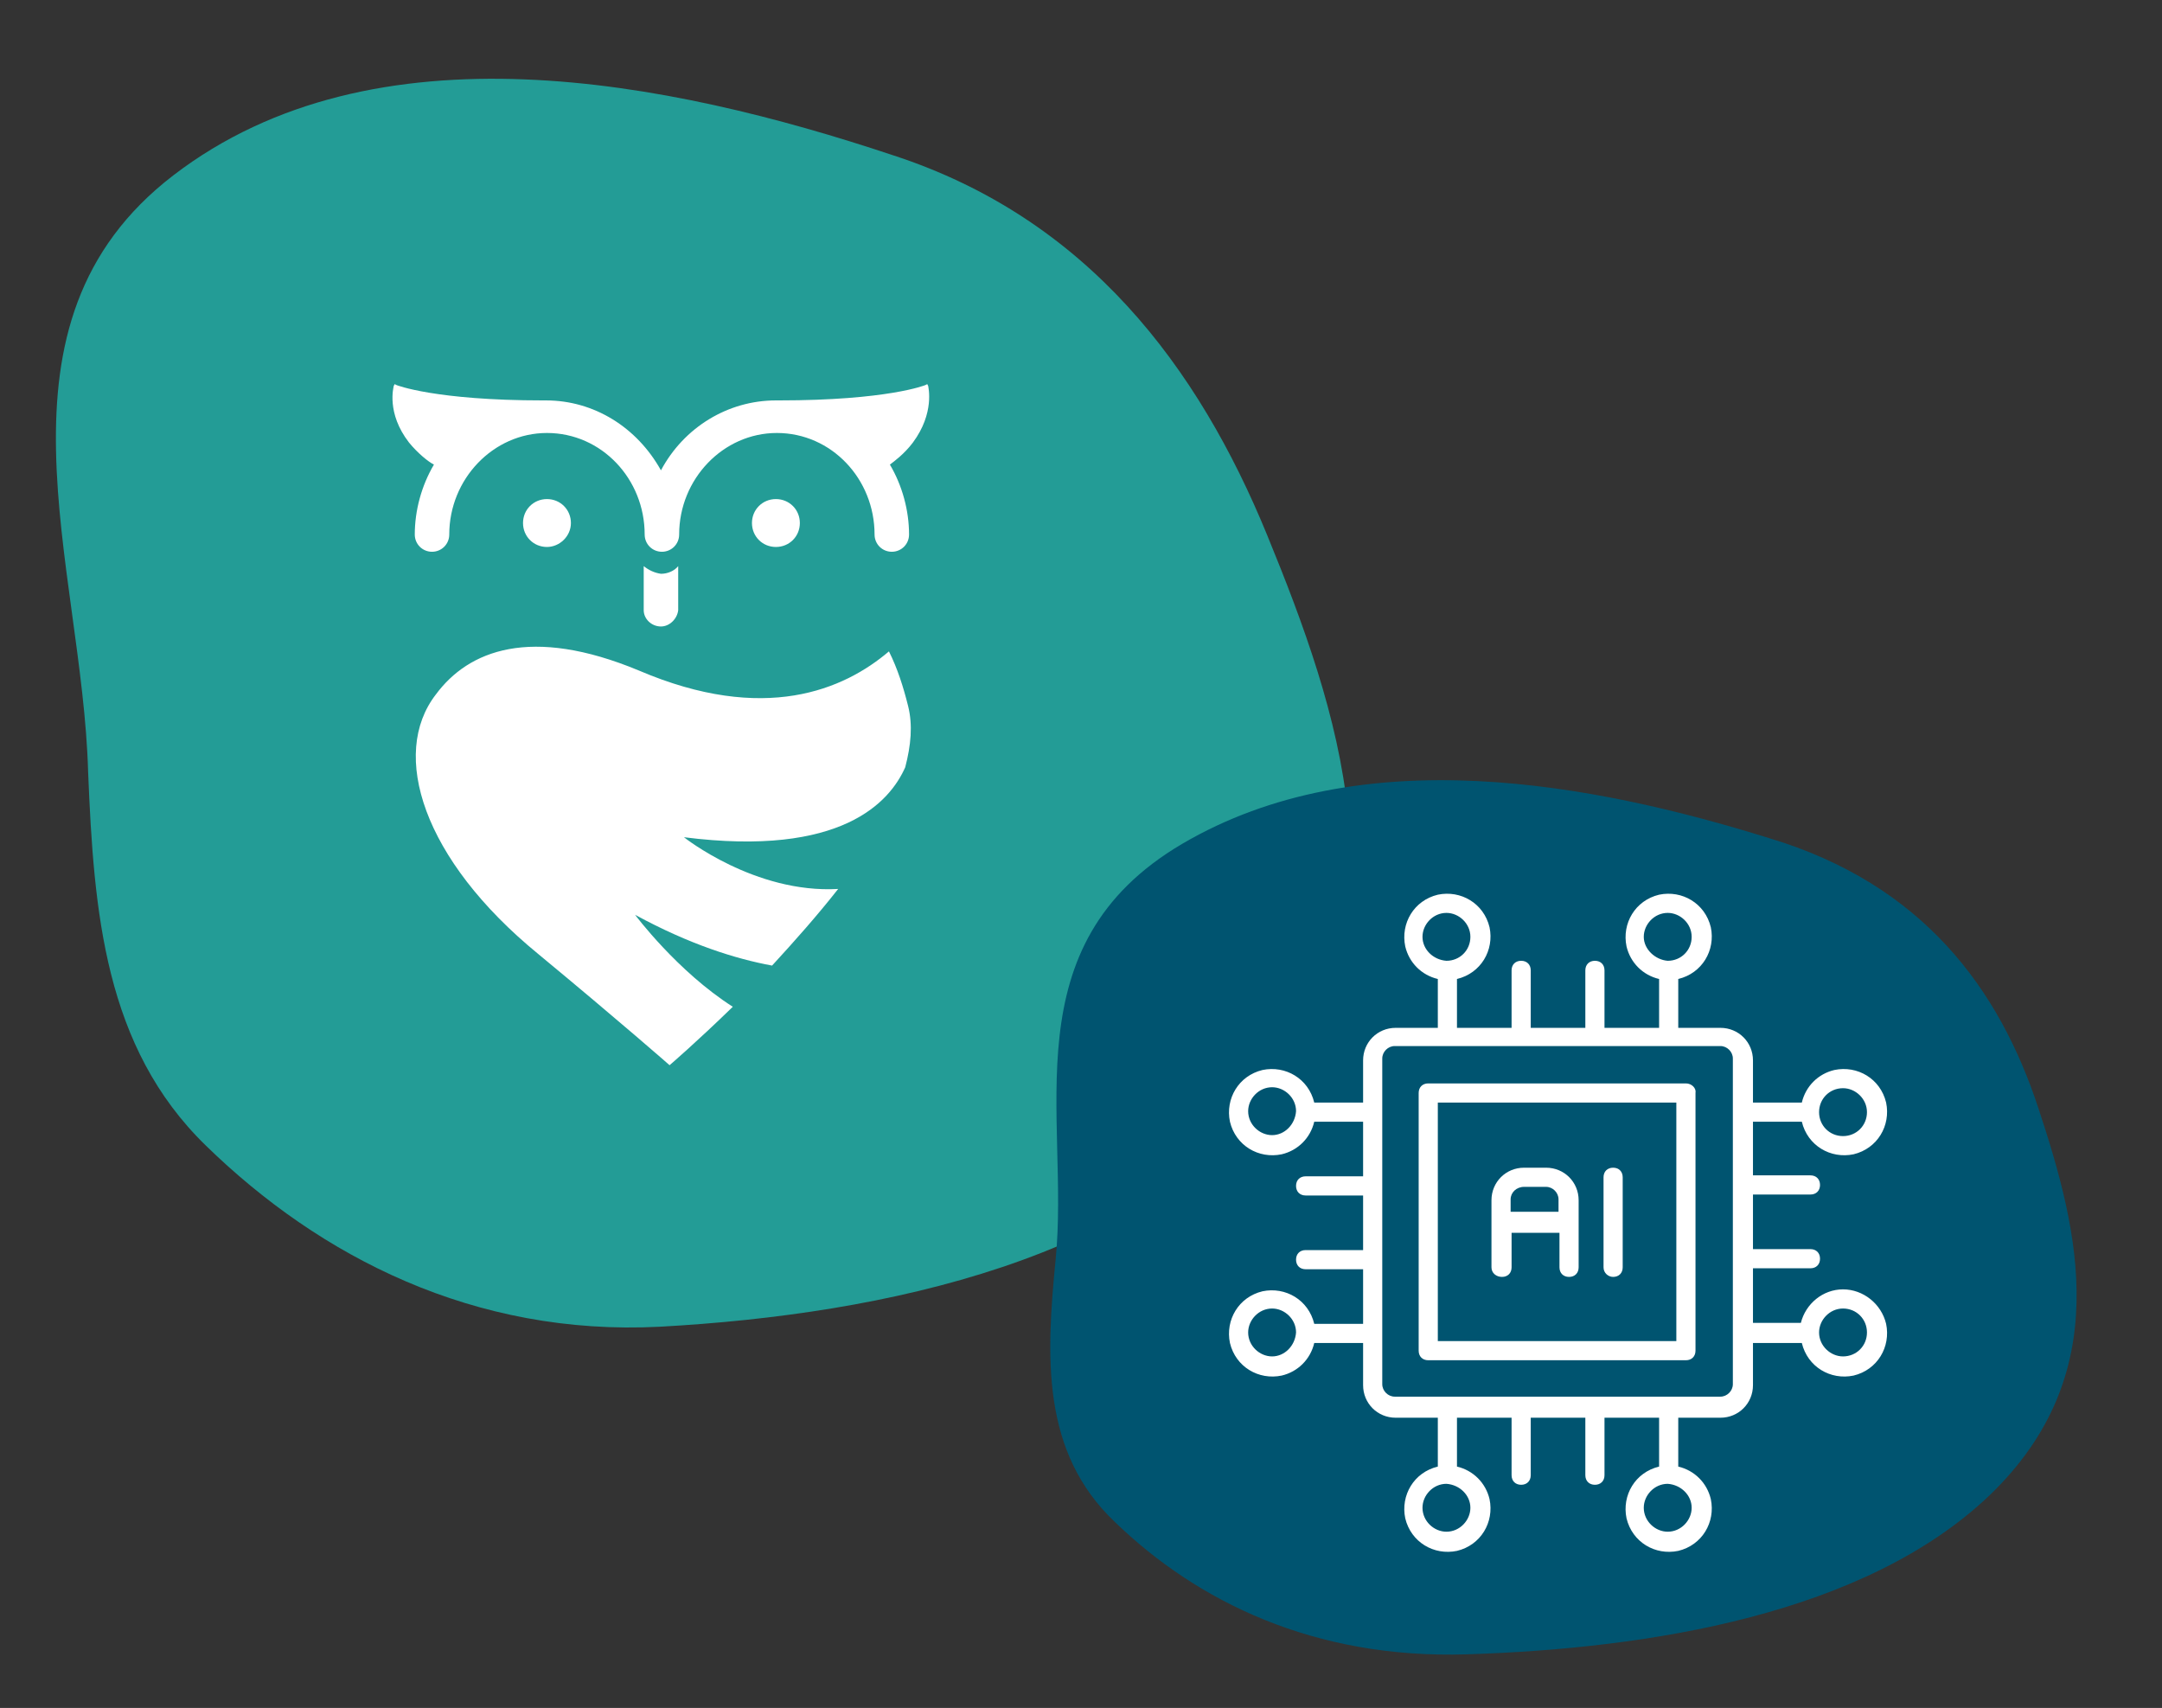 <?xml version="1.0" encoding="utf-8"?>
<!-- Generator: $$$/GeneralStr/196=Adobe Illustrator 27.6.0, SVG Export Plug-In . SVG Version: 6.00 Build 0)  -->
<svg version="1.1" id="Ebene_1" xmlns="http://www.w3.org/2000/svg" xmlns:xlink="http://www.w3.org/1999/xlink" x="0px" y="0px"
	 width="225.7px" height="178.3px" viewBox="0 0 225.7 178.3" style="enable-background:new 0 0 225.7 178.3;" xml:space="preserve"
	>
<rect x="0" y="0" width="225.7" height="178.3" fill="#333333" stroke="none"/>
<style type="text/css">
	.st0{fill-rule:evenodd;clip-rule:evenodd;fill:#239C96;}
	.st1{fill-rule:evenodd;clip-rule:evenodd;fill:#005470;}
	.st2{fill:#FFFFFF;}
</style>
<path class="st0" d="M132.3,55.9c7.5,18.3,14.7,39.6,0.7,57.7c-13.7,17.9-40.6,23.6-64.1,24.9c-19.4,1-35.5-7.3-47.4-18.9
	c-10.6-10.3-11.7-24.4-12.3-39C8.6,58.9-2.1,33.8,18.1,18.3c21-16.1,51.7-9.9,75.1-2.1C113.5,22.8,125.1,38.3,132.3,55.9L132.3,55.9
	z"/>
<path class="st1" d="M212.8,115.7c4.3,13,8,27.8-5.1,40.4c-13,12.4-35.4,16-54.6,16.6c-15.9,0.5-28.1-5.5-36.7-13.8
	c-7.7-7.3-7.2-17.2-6.2-27.4c1.5-15-4.8-32.8,13.2-43.4c18.7-11,43-6.3,61.3-0.6C200.7,92.3,208.7,103.2,212.8,115.7L212.8,115.7z"
	/>
<g>
	<path class="st2" d="M192.4,134.6c-2.1,0-3.9,1.5-4.4,3.5H183v-5.7h6c0.6,0,1-0.4,1-1s-0.4-1-1-1h-6v-5.7h6c0.6,0,1-0.4,1-1
		s-0.4-1-1-1h-6v-5.6h5.1c0.6,2.5,3,3.9,5.4,3.4c2.5-0.6,3.9-3,3.4-5.4c-0.6-2.5-3-3.9-5.4-3.4c-1.7,0.4-3,1.7-3.4,3.4H183v-4.4
		c0-1.9-1.5-3.4-3.4-3.4h-4.4v-5.1c2.5-0.6,3.9-3,3.4-5.4c-0.6-2.5-3-3.9-5.4-3.4c-2.5,0.6-3.9,3-3.4,5.4c0.4,1.7,1.7,3,3.4,3.4v5.1
		h-5.7v-6c0-0.6-0.4-1-1-1s-1,0.4-1,1v6h-5.7v-6c0-0.6-0.4-1-1-1s-1,0.4-1,1v6h-5.7v-5.1c2.5-0.6,3.9-3,3.4-5.4
		c-0.6-2.5-3-3.9-5.4-3.4c-2.5,0.6-3.9,3-3.4,5.4c0.4,1.7,1.7,3,3.4,3.4v5.1h-4.4c-1.9,0-3.4,1.5-3.4,3.4v4.4h-5.1
		c-0.6-2.5-3-3.9-5.4-3.4c-2.5,0.6-3.9,3-3.4,5.4c0.6,2.5,3,3.9,5.4,3.4c1.7-0.4,3-1.7,3.4-3.4h5.1v5.7h-6c-0.6,0-1,0.4-1,1
		c0,0.6,0.4,1,1,1h6v5.7h-6c-0.6,0-1,0.4-1,1c0,0.6,0.4,1,1,1h6v5.7h-5.1c-0.6-2.5-3-3.9-5.4-3.4c-2.5,0.6-3.9,3-3.4,5.4
		c0.6,2.5,3,3.9,5.4,3.4c1.7-0.4,3-1.7,3.4-3.4h5.1v4.4c0,1.9,1.5,3.4,3.4,3.4h4.4v5.1c-2.5,0.6-3.9,3-3.4,5.4
		c0.6,2.5,3,3.9,5.4,3.4c2.5-0.6,3.9-3,3.4-5.4c-0.4-1.7-1.7-3-3.4-3.4v-5.1h5.7v6c0,0.6,0.4,1,1,1c0.6,0,1-0.4,1-1v-6h5.7v6
		c0,0.6,0.4,1,1,1c0.6,0,1-0.4,1-1v-6h5.7v5.1c-2.5,0.6-3.9,3-3.4,5.4c0.6,2.5,3,3.9,5.4,3.4c2.5-0.6,3.9-3,3.4-5.4
		c-0.4-1.7-1.7-3-3.4-3.4v-5.1h4.4c1.9,0,3.4-1.5,3.4-3.4v-4.4h5.1c0.6,2.5,3,3.9,5.4,3.4c2.5-0.6,3.9-3,3.4-5.4
		C196.4,136.1,194.5,134.6,192.4,134.6z M192.4,113.6c1.3,0,2.5,1.1,2.5,2.5s-1.1,2.5-2.5,2.5s-2.5-1.1-2.5-2.5
		C189.9,114.7,191,113.6,192.4,113.6L192.4,113.6z M171.6,97.8c0-1.3,1.1-2.5,2.5-2.5c1.3,0,2.5,1.1,2.5,2.5s-1.1,2.5-2.5,2.5
		C172.8,100.2,171.6,99.1,171.6,97.8z M148.5,97.8c0-1.3,1.1-2.5,2.5-2.5c1.3,0,2.5,1.1,2.5,2.5s-1.1,2.5-2.5,2.5
		C149.6,100.2,148.5,99.1,148.5,97.8L148.5,97.8z M132.8,118.5c-1.3,0-2.5-1.1-2.5-2.5c0-1.3,1.1-2.5,2.5-2.5c1.3,0,2.5,1.1,2.5,2.5
		l0,0C135.2,117.4,134.1,118.5,132.8,118.5z M132.8,141.6c-1.3,0-2.5-1.1-2.5-2.5c0-1.3,1.1-2.5,2.5-2.5c1.3,0,2.5,1.1,2.5,2.5l0,0
		C135.2,140.5,134.1,141.6,132.8,141.6z M153.5,157.4c0,1.3-1.1,2.5-2.5,2.5c-1.3,0-2.5-1.1-2.5-2.5c0-1.3,1.1-2.5,2.5-2.5l0,0
		C152.4,155,153.5,156.1,153.5,157.4z M176.6,157.4c0,1.3-1.1,2.5-2.5,2.5c-1.3,0-2.5-1.1-2.5-2.5c0-1.3,1.1-2.5,2.5-2.5l0,0
		C175.5,155,176.6,156.1,176.6,157.4z M180.9,144.5c0,0.7-0.6,1.3-1.3,1.3h-34c-0.7,0-1.3-0.6-1.3-1.3v-34c0-0.7,0.6-1.3,1.3-1.3h34
		c0.7,0,1.3,0.6,1.3,1.3L180.9,144.5L180.9,144.5z M192.4,141.6c-1.3,0-2.5-1.1-2.5-2.5c0-1.3,1.1-2.5,2.5-2.5s2.5,1.1,2.5,2.5l0,0
		C194.9,140.5,193.8,141.6,192.4,141.6z"/>
	<path class="st2" d="M176,113.1h-26.9c-0.6,0-1,0.4-1,1V141c0,0.6,0.4,1,1,1H176c0.6,0,1-0.4,1-1v-26.9
		C177.1,113.6,176.6,113.1,176,113.1z M175,140h-24.9v-24.9H175L175,140L175,140z"/>
	<path class="st2" d="M156.8,133.3c0.6,0,1-0.4,1-1v-3.6h5v3.6c0,0.6,0.4,1,1,1c0.6,0,1-0.4,1-1v-7c0-1.9-1.5-3.4-3.4-3.4h-2.3
		c-1.9,0-3.4,1.5-3.4,3.4v7C155.7,132.9,156.2,133.3,156.8,133.3z M159.1,123.9h2.3c0.7,0,1.3,0.6,1.3,1.3v1.3h-5v-1.3
		C157.7,124.5,158.3,123.9,159.1,123.9z"/>
	<path class="st2" d="M168.4,133.3c0.6,0,1-0.4,1-1v-9.4c0-0.6-0.4-1-1-1c-0.6,0-1,0.4-1,1l0,0v9.4
		C167.4,132.9,167.9,133.3,168.4,133.3z"/>
</g>
<g>
	<path class="st2" d="M67.2,59.1v4.6c0,0.9,0.8,1.7,1.8,1.7l0,0l0,0c0.9,0,1.7-0.8,1.8-1.7v-4.6c-0.4,0.5-1.1,0.8-1.8,0.8
		C68.3,59.8,67.7,59.5,67.2,59.1"/>
	<path class="st2" d="M95.3,46.2c2.3-3.1,1.6-5.8,1.6-5.9l-0.1-0.2l-0.2,0.1c0,0-3.9,1.6-15.3,1.6c-0.1,0-0.2,0-0.3,0
		c-5,0-9.6,2.8-12,7.3c-2.5-4.5-7-7.3-12-7.3c-0.1,0-0.3,0-0.3,0c-11.3,0-15.3-1.6-15.3-1.6l-0.2-0.1l-0.1,0.2
		c0,0.1-0.8,2.8,1.6,5.9c0.9,1.1,2,2,2.6,2.3c-1.3,2.2-2,4.8-2,7.3c0,1,0.8,1.8,1.8,1.8s1.8-0.8,1.8-1.8c0-5.8,4.6-10.6,10.2-10.6
		c5.7,0,10.2,4.8,10.2,10.6c0,1,0.8,1.8,1.8,1.8c1,0,1.8-0.8,1.8-1.8c0-5.8,4.6-10.6,10.2-10.6c5.7,0,10.2,4.8,10.2,10.6
		c0,1,0.8,1.8,1.8,1.8c1,0,1.8-0.8,1.8-1.8c0-2.5-0.7-5.1-2-7.3C93.3,48.2,94.4,47.4,95.3,46.2"/>
	<path class="st2" d="M94.5,80.1c0.6-2.3,0.8-4.4,0.3-6.4c-0.5-2-1.1-3.9-2-5.7c-4.7,4-13,7.6-26.1,2c-11.3-4.7-17.8-2.1-21.2,2.5
		c-4.8,6.2-1.4,17.2,10.7,27.1c8.7,7.2,13.7,11.6,13.7,11.6s2.8-2.4,6.6-6.1c-5.8-3.7-10.2-9.6-10.2-9.6c5.7,3.1,10.5,4.6,14.3,5.3
		c2.3-2.5,4.7-5.2,6.9-8c-8.7,0.5-16.1-5.4-16.1-5.4C87.9,89.5,92.9,83.7,94.5,80.1"/>
	<path class="st2" d="M57.1,57.1c-1.4,0-2.5-1.1-2.5-2.5s1.1-2.5,2.5-2.5c1.4,0,2.5,1.1,2.5,2.5S58.4,57.1,57.1,57.1"/>
	<path class="st2" d="M81,57.1c-1.4,0-2.5-1.1-2.5-2.5s1.1-2.5,2.5-2.5c1.4,0,2.5,1.1,2.5,2.5S82.4,57.1,81,57.1"/>
</g>
</svg>
